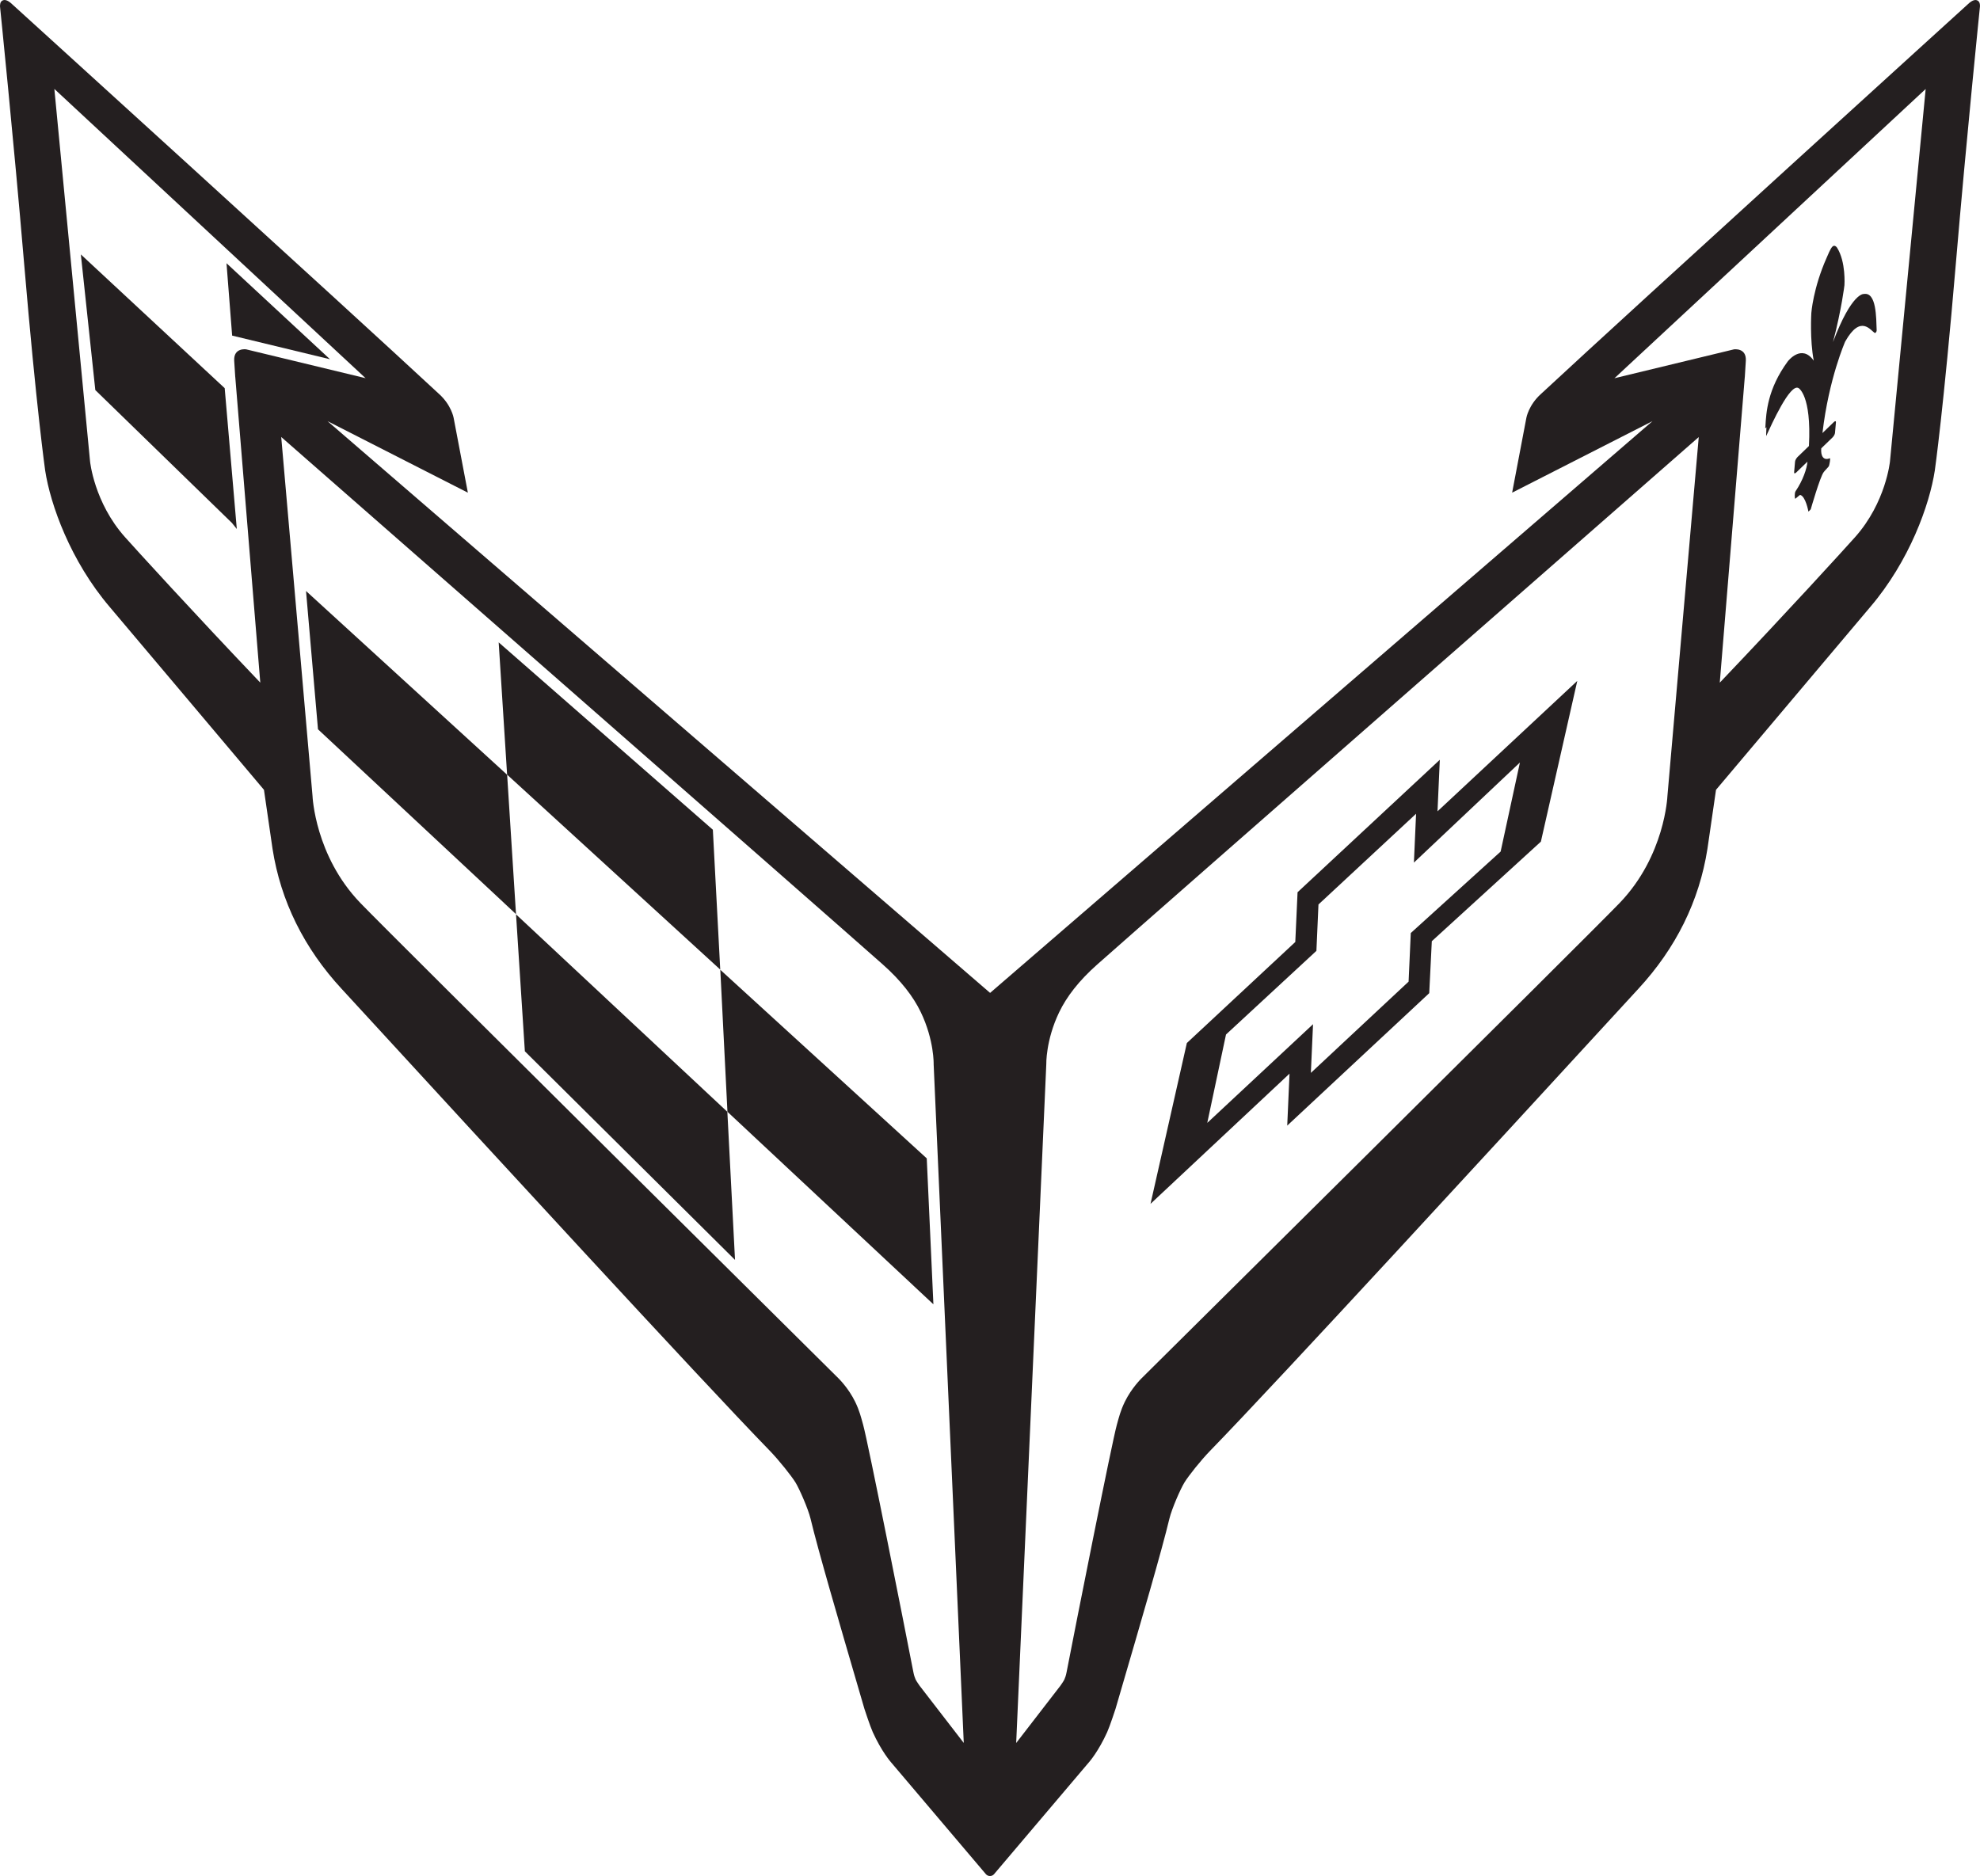 <?xml version="1.0" encoding="utf-8"?>
<!-- Generator: Adobe Illustrator 26.2.1, SVG Export Plug-In . SVG Version: 6.00 Build 0)  -->
<svg version="1.1" xmlns="http://www.w3.org/2000/svg" xmlns:xlink="http://www.w3.org/1999/xlink" x="0px" y="0px"
	 viewBox="0 0 645.84 612" style="enable-background:new 0 0 645.84 612;" xml:space="preserve">
<style type="text/css">
	.st0{fill:#808083;}
	.st1{fill:#241F20;}
</style>
<g id="crossflags_1_color">
</g>
<g id="background_black">
</g>
<g id="neg">
</g>
<g id="positiv">
	<g>
		<polygon class="st0" points="83.61,211.92 83.61,211.88 83.61,211.88 		"/>
		<path class="st1" d="M468.89,264.67l0.75-16.81l-46.4,43.21l-0.74,16.23l-35.37,32.96l-11.85,52.46l45.34-42.47l-0.75,16.95
			l46.32-43.21l0.84-16.95l35.58-32.48l11.87-52.43L468.89,264.67z M489.48,277.8l-29.31,26.58l-0.71,15.85l-31.88,29.77l0.71-15.88
			l-34.5,32.19l6.11-28.83l29.49-27.29l0.67-15.13l31.84-29.6l-0.71,15.94l34.58-32.65L489.48,277.8z"/>
		<g>
			<path class="st1" d="M576.17,139.35c0.03-0.06-0.13,2.99-0.08,2.91c1.76-3.79,7.77-17.23,10.54-15.67c0,0,4.3,2.22,3.41,18.91
				l-3.72,3.59c-0.4,0.41-0.78,1.07-0.81,1.52l-0.3,3.46c-0.04,0.44,0.27,0.47,0.68,0.07l3.67-3.54c-0.18,2.3-1.53,6.2-3.88,9.65
				c-0.39,0.58-0.27,2.32-0.14,2.45c0.05,0.1,1.25-1.05,1.62-1.26c1.83,0.46,2.71,5.44,2.71,5.44c0.02,0.02,0.21-0.15,0.37-0.32
				l0.02-0.02c0.17-0.15,0.35-0.34,0.37-0.4c0,0,3.04-10.6,4.23-12.13c0.39-0.53,1.58-1.7,1.69-1.95c0.15-0.37,0.64-2.71,0.27-2.56
				c-2.12,0.88-2.98-0.9-2.76-3.24l3.67-3.55c0.41-0.39,0.79-1.06,0.81-1.5l0.31-3.45c0.03-0.44-0.26-0.48-0.67-0.09l-3.73,3.6
				c2.08-17.83,7.42-29.86,7.42-29.86c5.08-9.01,8.3-3.52,9.68-2.78c0.04,0.01,0.08-0.02,0.11-0.02c0.31-0.14,0.51-0.58,0.47-0.98
				c-0.16-3.95-0.04-12.46-4.21-11.72c0,0-3.91-0.55-10.03,15.68c2.85-10.91,3.73-18.55,3.73-18.55s0.54-7.61-2.43-12.28
				c-0.19-0.28-0.82-0.95-1.49-0.31c-0.67,0.64-1.51,2.81-1.83,3.51c-4.5,10.09-5.05,18.17-5.05,18.17s-0.53,8.64,0.79,15.53
				c-3.98-5.65-8.46,0.21-8.46,0.21c-6.65,9.06-7.06,16.72-7.31,21.33C575.67,139.75,575.83,139.83,576.17,139.35z"/>
			<path class="st1" d="M644.8,0.07c-1.11-0.36-2.42,0.88-2.51,0.94c0,0-108.39,98.47-139.68,127.53c-4,3.61-4.73,7.74-4.73,7.74
				l-4.65,24.44l45.78-23.33L322.95,323.91l-0.03-0.03L106.83,137.39l45.78,23.33l-4.65-24.44c0,0-0.73-4.13-4.73-7.74
				C111.95,99.47,3.56,1.01,3.56,1.01C3.46,0.94,2.15-0.3,1.04,0.07C-0.03,0.43,0.02,1.59,0,2.06c0,0,4.43,43.29,7.86,83.82
				c4.04,47.66,6.85,67.43,6.87,67.6c1.71,11.15,8.25,29.52,21.11,44.59c2.4,2.8,49.42,58.59,49.91,59.17l0.35,0.42l2.8,19.28
				c2.66,17,10.26,32.38,22.56,45.68c1.62,1.75,6.02,6.54,12.32,13.4c30.97,33.73,104.95,114.26,127.28,137.22
				c3.09,3.19,7.13,8.29,8.42,10.39c1.28,2.1,4.13,8.59,4.9,11.79c2.48,10.37,9.08,32.95,16.06,56.85l1.52,5.21
				c0.02,0.06,1.82,5.58,2.71,7.56c2.88,6.35,5.86,9.74,5.92,9.81l31,36.56c0.32,0.36,0.78,0.59,1.3,0.59h0.04
				c0.52,0,0.98-0.22,1.3-0.59l31-36.56c0.07-0.07,3.05-3.46,5.92-9.81c0.89-1.98,2.69-7.5,2.71-7.56l1.52-5.21
				c6.99-23.9,13.58-46.48,16.06-56.85c0.77-3.2,3.61-9.7,4.9-11.79c1.28-2.11,5.32-7.21,8.42-10.39
				c22.33-22.96,96.3-103.49,127.28-137.22c6.3-6.86,10.7-11.65,12.32-13.4c12.31-13.31,19.9-28.68,22.57-45.68l2.8-19.28l0.35-0.42
				c0.5-0.58,47.52-56.37,49.91-59.17c12.86-15.06,19.41-33.43,21.11-44.59c0.03-0.17,2.83-19.94,6.87-67.6
				c3.43-40.53,7.86-83.82,7.86-83.82C645.82,1.59,645.87,0.43,644.8,0.07z M80.27,113.96c0,0-4.09-0.61-3.88,3.69
				c0.02,0.54,0.15,2.43,0.34,5.32l0.01,0l8.16,99.72c-22.21-23.31-40.71-43.63-44.13-47.47c-10.11-11.34-11.4-24.75-11.4-24.75
				L17.73,29.01c0,0,50.48,46.92,101.48,94.33l0.2,0.07L80.27,113.96z M299.96,549.93c0,0-1.04-1.48-1.31-2.05
				c-0.26-0.58-0.52-1.33-0.74-2.47c-2.93-15.12-14.77-74.9-16.38-80.65c-0.69-2.47-1.18-4.54-2.58-7.44
				c-2.21-4.55-5.49-7.71-5.49-7.71s-145.4-144.1-155.94-155.06c-14.8-15.38-15.58-34.86-15.58-34.86L91.73,142.56
				c0,0,179.67,157.36,196.24,172.09c5.93,5.26,9.94,10.46,12.38,15.55c4.4,9.17,4.19,16.99,4.19,16.99l9.82,221.4L299.96,549.93z
				 M543.88,259.7c0,0-0.78,19.47-15.57,34.86c-10.54,10.95-155.94,155.06-155.94,155.06s-3.28,3.16-5.49,7.71
				c-1.4,2.9-1.89,4.97-2.58,7.44c-1.61,5.76-13.46,65.53-16.38,80.65c-0.21,1.13-0.47,1.88-0.74,2.47
				c-0.26,0.58-1.31,2.05-1.31,2.05l-14.41,18.67l9.82-221.4c0,0-0.21-7.82,4.2-16.99c2.44-5.09,6.45-10.29,12.38-15.55
				c16.57-14.73,196.24-172.09,196.24-172.09L543.88,259.7z M616.48,150.48c0,0-1.29,13.4-11.39,24.75
				c-3.42,3.83-21.91,24.16-44.13,47.47l8.16-99.72l0.01,0c0.19-2.89,0.31-4.78,0.33-5.32c0.21-4.3-3.88-3.69-3.88-3.69l-39.14,9.46
				l0.2-0.07c51-47.41,101.48-94.33,101.48-94.33L616.48,150.48z"/>
		</g>
		<path class="st1" d="M232.52,270.68l2.41,45.62l-69.52-63.59l-2.75-43.15L232.52,270.68z M103.72,237.91l-3.9-45.11l65.6,59.95
			l2.89,45.46L103.72,237.91z M171.2,342.96l-2.88-44.67l68.93,64.41l2.5,48.31L171.2,342.96z M237.28,362.69l-2.33-46.32
			l67.34,61.52l2.17,47.61L237.28,362.69z"/>
		<path class="st1" d="M75.64,170.58l-44.55-43.33L26.37,83l46.92,43.63l3.95,45.94L75.64,170.58z"/>
		<path class="st1" d="M73.88,85.87l33.75,31.32l-31.91-7.71L73.88,85.87z"/>
	</g>
</g>
</svg>
